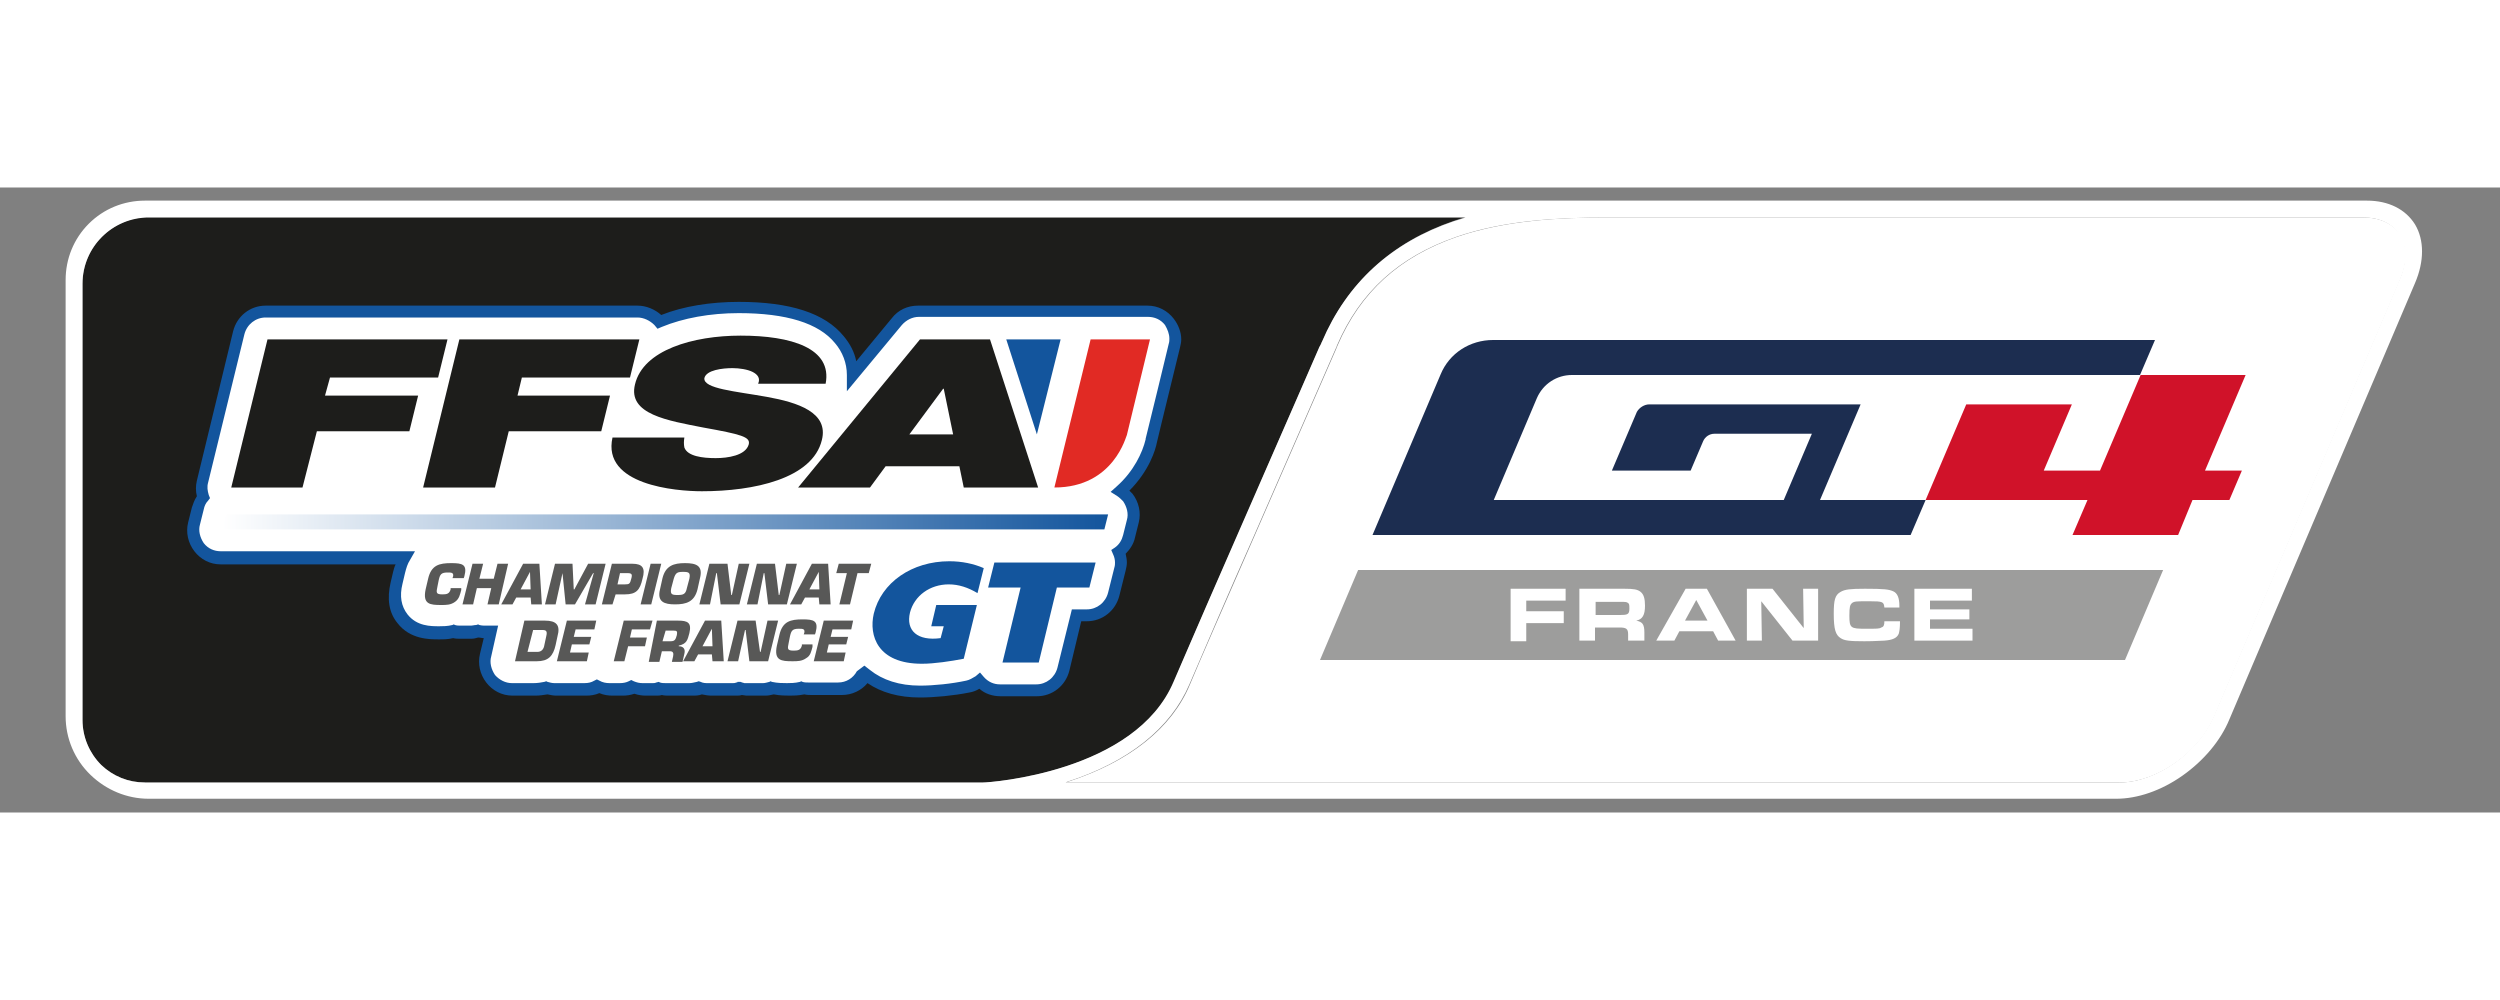 <?xml version="1.0" encoding="utf-8"?>
<!-- Generator: Adobe Illustrator 26.2.1, SVG Export Plug-In . SVG Version: 6.00 Build 0)  -->
<svg version="1.1" id="Layer_1" xmlns="http://www.w3.org/2000/svg" xmlns:xlink="http://www.w3.org/1999/xlink"
	 x="0px" y="0px"
	 width="120px"
	 height="48px"
	 viewBox="-8 0 400 100" style="enable-background:new 0 0 382 100;" xml:space="preserve"
>
<rect x="-8" y="0" width="400" height="100" fill="#808080" stroke="none"/>
<style type="text/css">
	.st0{fill:none;}
	.st1{fill:#1D1D1B;}
	.st2{fill:#FFFFFF;}
	.st3{fill:#13559D;}
	.st4{fill:#585857;}
	.st5{fill:url(#SVGID_1_);}
	.st6{fill:#E12A24;}
	.st7{fill:#9D9D9C;}
	.st8{fill:#1C2D50;}
	.st9{fill:#D01229;}
</style>
<g>
	<path class="st0" d="M179.9,79c1.8-4.3,8-18.5,13.7-31.5c-0.4,0.9-0.8,1.9-1.2,2.8C187.6,61.2,183,71.5,179.9,79z"/>
	<path class="st0" d="M203.5,24.7c-0.1,0.3-0.2,0.6-0.4,0.8C203.3,25.2,203.4,24.9,203.5,24.7z"/>
	<path class="st0" d="M179.9,79c-6.1,14.6-29.6,16.2-30.5,16.2C150.4,95.2,173.8,93.6,179.9,79z"/>
	<path class="st0" d="M205.7,25.8c0.1-0.2,0.2-0.4,0.2-0.5C205.9,25.4,205.8,25.6,205.7,25.8z"/>
	<path class="st0" d="M182.4,79.5c1.4-3.4,5.7-13.3,10.3-23.7C188.7,64.8,185,73.2,182.4,79.5z"/>
	<path class="st1" d="M179.9,79c3.1-7.5,7.7-17.8,12.5-28.8c0.4-0.9,0.8-1.8,1.2-2.8c4-9.3,7.8-17.9,9.6-22c0.1-0.3,0.2-0.6,0.4-0.8
		c4-9.4,11.1-15.9,21.1-19.3c0.6-0.2,1.2-0.4,1.9-0.6H15.8C10,4.8,5.2,9.5,5.2,15.4l0,69.8c0,2.8,1.1,5.3,3,7.2
		c1.9,1.8,4.4,2.8,7,2.8h134.2C150.3,95.2,173.8,93.6,179.9,79z"/>
	<path class="st2" d="M378.4,5.9c-1.5-2.4-4.2-3.8-7.7-3.8H15.2c-3.4,0-6.6,1.3-9,3.7c-2.4,2.4-3.7,5.6-3.7,9l0,69.8
		c0,3.5,1.4,6.9,4,9.4c2.5,2.4,5.8,3.8,9.3,3.8h314.8c3.4,0,7.2-1.3,10.6-3.7s6.1-5.6,7.5-9l29.7-69.8
		C379.9,11.8,379.9,8.4,378.4,5.9z M15.2,95.2c-2.7,0-5.1-1-7-2.8c-1.9-1.9-3-4.5-3-7.2l0-69.8C5.2,9.5,10,4.8,15.8,4.8h210.7
		c-0.6,0.2-1.2,0.4-1.9,0.6c-10,3.4-17.1,9.9-21.1,19.3c-0.1,0.3-0.2,0.5-0.4,0.8c-1.8,4.1-5.5,12.7-9.6,22
		c-5.7,13-11.9,27.3-13.7,31.5c-6.1,14.6-29.5,16.2-30.5,16.2H15.2z M375.9,14.8l-29.7,69.8c-2.5,5.8-9.2,10.6-15.1,10.6H162.5
		c0.1,0,0.2-0.1,0.2-0.1c9.9-3.2,16.6-8.6,19.6-15.6c2.7-6.3,6.3-14.7,10.3-23.7c5.3-12.1,10.9-25,13.1-30c0.1-0.2,0.2-0.4,0.2-0.5
		c3.7-8.6,9.9-14.2,19.1-17.4c7.8-2.7,16.6-3.1,24.1-3.1h121c2.7,0,4.7,1,5.8,2.8C377.1,9.5,377.1,12.1,375.9,14.8z"/>
	<path class="st2" d="M370.2,4.8h-121c-7.5,0-16.2,0.4-24.1,3.1c-9.2,3.2-15.4,8.8-19.1,17.4c-0.1,0.2-0.1,0.3-0.2,0.5
		c-2.2,5-7.8,17.9-13.1,30c-4.6,10.5-8.9,20.3-10.3,23.7c-2.9,7-9.7,12.4-19.6,15.6c-0.1,0-0.2,0.1-0.2,0.1h168.6
		c5.8,0,12.6-4.7,15.1-10.6l29.7-69.8c1.2-2.8,1.2-5.3,0.1-7.2C374.9,5.8,372.8,4.8,370.2,4.8z"/>
</g>
<g>
	<g>
		<g>
			<g>
				<g>
					<path class="st2" d="M179.1,21.6c-0.8-1.1-2.1-1.7-3.5-1.7h-36.7c-1.3,0-2.6,0.6-3.4,1.6l-7.1,8.6c0-2.1-0.7-4.1-2.1-5.7
						c-2.8-3.4-8.2-5.1-16.1-5.1c-4.3,0-8.9,0.7-12.7,2.3c0,0,0,0,0,0c-0.8-1.1-2.1-1.7-3.5-1.7H34.5c-2,0-3.8,1.4-4.3,3.4L24.4,47
						c-0.2,0.8-0.2,1.7,0.1,2.5c-0.4,0.5-0.8,1.1-0.9,1.8L23,53.7c-0.3,1.3,0,2.7,0.8,3.8c0.8,1.1,2.1,1.7,3.5,1.7h29.5
						c-0.4,0.7-0.7,1.5-0.9,2.4l0,0l-0.4,1.7c-0.6,2.3-0.2,4.2,0.9,5.7c1.8,2.3,4.4,2.3,5.8,2.3h0c0.6,0,1.4,0,2.3-0.2
						c0.4,0.1,0.8,0.2,1.2,0.2h1.7c0.4,0,0.7-0.1,1.1-0.2c0.4,0.1,0.8,0.2,1.2,0.2h0.9l-0.9,3.6c-0.3,1.3,0,2.7,0.8,3.8
						c0.8,1.1,2.1,1.7,3.5,1.7h3.5c0.6,0,1.2-0.1,1.9-0.2c0.4,0.1,0.9,0.2,1.4,0.2h4.8c0.8,0,1.5-0.2,2.1-0.5
						c0.6,0.3,1.3,0.5,2.1,0.5h1.7c0.6,0,1.3-0.1,1.8-0.4c0.6,0.3,1.2,0.4,1.8,0.4h1.7c0.3,0,0.6-0.1,0.9-0.2
						c0.4,0.1,0.7,0.2,1.1,0.2h1.7c0,0,0.1,0,0.1,0c0.1,0,0.1,0,0.2,0h1.8c0.5,0,1-0.1,1.5-0.3c0.5,0.2,1,0.3,1.5,0.3h1.8
						c0.1,0,0.1,0,0.2,0c0.1,0,0.1,0,0.2,0h1.7c0.3,0,0.6-0.1,0.9-0.2c0.3,0.1,0.6,0.2,0.9,0.2h3c0.4,0,0.9-0.1,1.3-0.2
						c1,0.2,2,0.2,2.6,0.2c0.6,0,1.4,0,2.3-0.2c0.4,0.1,0.8,0.2,1.2,0.2h4.8c1.6,0,3.1-0.9,3.9-2.3c1.8,1.4,4.5,2.7,8.6,2.7
						c2.3,0,5.3-0.3,7.6-0.9c0.7-0.2,1.3-0.5,1.9-0.9c0.8,1,2.1,1.5,3.3,1.5h5.8c2,0,3.8-1.4,4.3-3.4c0,0,1.2-5.1,2.1-8.6
						c0.7,0,1.7,0,1.7,0c2,0,3.8-1.4,4.3-3.4l1-4c0.1-0.3,0.1-0.7,0.1-1.1c0-0.6-0.1-1.2-0.3-1.7c0.8-0.6,1.4-1.5,1.7-2.5l0.6-2.4
						c0.3-1.3,0-2.7-0.8-3.8c-0.3-0.4-0.7-0.8-1.2-1c2.9-2.5,4.4-5.8,4.9-8l3.7-15.2c0.1-0.3,0.1-0.7,0.1-1.1
						C180.1,23.3,179.8,22.4,179.1,21.6z"/>
					<path class="st3" d="M139.2,81.6c-3.4,0-6.2-0.8-8.4-2.3c-1,1.2-2.5,1.9-4.1,1.9h-4.8c-0.4,0-0.8,0-1.2-0.1
						c-1,0.2-1.8,0.2-2.3,0.2c-0.6,0-1.6,0-2.6-0.2c-0.4,0.1-0.9,0.2-1.3,0.2h-3c-0.3,0-0.6-0.1-0.8-0.1c0,0,0,0,0,0
						c-0.3,0.1-0.6,0.1-0.9,0.1H108c-0.1,0-0.1,0-0.2,0l0,0l0,0c-0.1,0-0.1,0-0.2,0h-1.8c-0.5,0-1-0.1-1.5-0.2
						c-0.5,0.2-1,0.2-1.5,0.2H101c-0.1,0-0.1,0-0.2,0c-0.1,0-0.1,0-0.1,0H99c-0.4,0-0.7,0-1.1-0.1c-0.3,0.1-0.6,0.1-0.9,0.1h-1.7
						c-0.6,0-1.2-0.1-1.8-0.3c-0.6,0.2-1.2,0.3-1.8,0.3h-1.7c-0.7,0-1.4-0.1-2.1-0.4c-0.7,0.3-1.4,0.4-2.1,0.4h-4.8
						c-0.5,0-0.9-0.1-1.4-0.2c-0.6,0.1-1.3,0.2-1.9,0.2H74c-1.7,0-3.2-0.8-4.2-2.1c-1-1.3-1.4-3-1-4.6l0.6-2.5
						c-0.3,0-0.6-0.1-0.9-0.1c-0.3,0.1-0.7,0.2-1.1,0.2h-1.7c-0.4,0-0.8,0-1.2-0.1c-0.8,0.2-1.6,0.2-2.3,0.2c-1.5,0-4.6,0-6.6-2.6
						c-1.4-1.7-1.7-3.9-1.1-6.5l0.4-1.7c0.1-0.4,0.2-0.8,0.4-1.2h-28c-1.7,0-3.2-0.8-4.2-2.1c-1-1.3-1.4-3-1-4.6l0.6-2.4
						c0.2-0.6,0.4-1.2,0.8-1.8c-0.2-0.8-0.2-1.7,0-2.5L29.3,23c0.6-2.4,2.7-4.1,5.2-4.1H94c1.4,0,2.8,0.6,3.8,1.5
						c3.5-1.4,7.9-2.1,12.4-2.1c8.2,0,13.8,1.8,16.8,5.5c1,1.2,1.7,2.5,2,4l5.7-6.9c1-1.3,2.5-2,4.2-2h36.7c1.7,0,3.2,0.8,4.2,2.1
						c0.7,0.9,1.2,2.1,1.2,3.3c0,0.4-0.1,0.9-0.2,1.3c-3,12.3-3.6,14.7-3.7,15.2l0,0c-0.2,1.1-1.2,4.5-4.4,7.7
						c0.2,0.2,0.3,0.3,0.5,0.5c1,1.3,1.4,3,1,4.6l-0.6,2.4c-0.2,1-0.8,1.9-1.5,2.6c0.1,0.5,0.2,0.9,0.2,1.4c0,0.4-0.1,0.9-0.2,1.3
						l-1,4c-0.6,2.4-2.7,4.1-5.2,4.1H165l-1.9,7.9c-0.6,2.4-2.7,4.1-5.2,4.1h-5.8c-1.3,0-2.5-0.4-3.4-1.2c-0.5,0.3-1,0.5-1.6,0.6
						C144.6,81.3,141.5,81.6,139.2,81.6z M130.3,76.5l0.9,0.7c2,1.6,4.7,2.5,8,2.5c2.2,0,5.1-0.3,7.4-0.8c0.5-0.1,1-0.4,1.5-0.7
						l0.7-0.6l0.6,0.7c0.7,0.8,1.6,1.2,2.6,1.2h5.8c1.6,0,3-1.1,3.4-2.7l2.3-9.3h2.4c1.6,0,3-1.1,3.4-2.7l1-4
						c0.1-0.3,0.1-0.6,0.1-0.8c0-0.4-0.1-0.9-0.3-1.3l-0.3-0.7l0.6-0.4c0.7-0.5,1.1-1.2,1.3-2l0.6-2.4c0.3-1,0-2.1-0.6-3
						c-0.3-0.3-0.6-0.6-0.9-0.8l-1.1-0.7l1-0.9c2.7-2.4,4.1-5.4,4.6-7.5l0-0.1c0.3-1.1,3.7-15.2,3.7-15.2c0.1-0.3,0.1-0.6,0.1-0.8
						c0-0.8-0.3-1.5-0.7-2.2c-0.7-0.9-1.7-1.3-2.7-1.3h-36.7c-1,0-2,0.5-2.7,1.3l-8.8,10.6l0-2.6c0-1.9-0.7-3.7-1.9-5.1
						c-2.6-3.2-7.8-4.8-15.4-4.8c-4.6,0-8.9,0.8-12.3,2.2l-0.7,0.3l-0.5-0.6C96,21.3,95,20.8,94,20.8H34.5c-1.6,0-3,1.1-3.4,2.7
						l-5.8,23.7c-0.2,0.7-0.1,1.3,0.1,2l0.2,0.5l-0.3,0.4c-0.4,0.4-0.6,0.9-0.7,1.4l-0.6,2.4c-0.3,1,0,2.1,0.6,3
						c0.7,0.9,1.7,1.3,2.7,1.3h31.1l-0.8,1.4c-0.4,0.6-0.6,1.3-0.8,2.1l-0.4,1.7c-0.5,2-0.2,3.6,0.8,4.9c1.5,1.9,3.7,1.9,5.1,1.9
						c0.5,0,1.3,0,2.1-0.2l0.2-0.1l0.2,0.1c0.3,0.1,0.6,0.1,0.9,0.1h1.7c0.2,0,0.5-0.1,0.8-0.1l0.3-0.1l0.2,0.1
						c0.4,0.1,0.7,0.1,0.9,0.1h2.1L70.6,75c-0.3,1,0,2.1,0.6,3c0.7,0.8,1.7,1.3,2.7,1.3h3.5c0.6,0,1.2-0.1,1.7-0.2l0.3-0.1l0.2,0.1
						c0.4,0.1,0.7,0.2,1.1,0.2h4.8c0.6,0,1.1-0.1,1.6-0.4l0.4-0.2l0.4,0.2c0.5,0.3,1.1,0.4,1.6,0.4h1.7c0.5,0,1-0.1,1.4-0.3l0.4-0.2
						l0.4,0.2c0.5,0.2,0.9,0.3,1.4,0.3h1.7c0.1,0,0.3,0,0.5-0.1l0.4-0.1l0.2,0.1c0.3,0.1,0.6,0.1,0.9,0.1h1.7c0.1,0,0.1,0,0.2,0l0,0
						l0,0c0,0,0.1,0,0.1,0l1.8,0c0.4,0,0.7-0.1,1.2-0.2l0.3-0.1l0.3,0.1c0.4,0.2,0.8,0.2,1.2,0.2h1.8c0,0,0,0,0.1,0l0.2,0l0.2,0h1.7
						c0.1,0,0.3,0,0.5-0.1c0.1,0,0.2,0,0.2-0.1l0.2,0l0.2,0c0.1,0,0.2,0,0.3,0.1c0.2,0,0.3,0.1,0.4,0.1h3c0.3,0,0.6-0.1,1-0.2
						l0.2-0.1l0.2,0.1c0.9,0.2,1.8,0.2,2.4,0.2c0.5,0,1.3,0,2.1-0.2l0.2-0.1l0.2,0.1c0.3,0.1,0.6,0.1,0.9,0.1h4.8
						c1.3,0,2.4-0.7,3-1.8L130.3,76.5z"/>
				</g>
			</g>
		</g>
	</g>
	<g>
		<g>
			<path class="st4" d="M65.8,64.2l0,0.2c-0.2,0.7-0.3,1.4-1,1.9c-0.7,0.5-1.4,0.5-2.2,0.5c-1.8,0-3-0.1-2.5-2.5l0.4-1.7
				c0.5-2.2,1.8-2.5,3.7-2.5c1.8,0,2.6,0.2,2.1,2.1l-0.1,0.3h-1.8l0.1-0.3c0.1-0.6-0.3-0.6-0.9-0.6c-1,0-1.2,0.3-1.4,1.2l-0.2,1
				c-0.2,1-0.3,1.3,0.8,1.3c0.7,0,1.1-0.1,1.3-0.8l0-0.2H65.8z"/>
			<path class="st4" d="M71.8,66.7H70l0.6-2.6h-2.3l-0.6,2.6H66l1.6-6.5h1.7l-0.6,2.4H71l0.6-2.4h1.7L71.8,66.7z"/>
			<path class="st4" d="M74.6,65.6L74,66.7h-1.8l3.5-6.5h2.6l0.4,6.5H77l-0.1-1.1H74.6z M76.8,61.5L76.8,61.5l-1.5,2.8h1.6
				L76.8,61.5z"/>
			<path class="st4" d="M80.9,66.7h-1.7l1.6-6.5h2.8l0.2,4.1h0.1l2.2-4.1h2.8l-1.6,6.5h-1.7l1.4-5h-0.1l-2.9,5h-1.5l-0.5-5H82
				L80.9,66.7z"/>
			<path class="st4" d="M88.3,66.7l1.6-6.5h3.3c1.6,0,2.1,0.7,1.6,2.4c-0.4,1.8-1,2.5-2.8,2.5h-1.5L90,66.7H88.3z M92,63.5
				c0.7,0,0.8-0.1,1-0.9c0.2-0.7,0.1-0.9-0.6-0.9h-1.2l-0.4,1.8H92z"/>
			<path class="st4" d="M96.2,66.7h-1.7l1.6-6.5h1.7L96.2,66.7z"/>
			<path class="st4" d="M97.6,64.3l0.4-1.8c0.5-2,1.8-2.4,3.6-2.4c1.8,0,2.9,0.4,2.4,2.4l-0.4,1.8c-0.5,2-1.8,2.4-3.6,2.4
				C98.3,66.7,97.1,66.3,97.6,64.3z M101.9,64.1l0.4-1.5c0.2-1-0.1-1.1-1-1.1c-0.9,0-1.2,0.1-1.5,1.1l-0.4,1.5c-0.2,1,0.1,1.1,1,1.1
				C101.3,65.2,101.7,65.1,101.9,64.1z"/>
			<path class="st4" d="M105.6,66.7h-1.7l1.6-6.5h2.9l0.6,5h0.1l1.1-5h1.7l-1.6,6.5h-3l-0.6-5h-0.1L105.6,66.7z"/>
			<path class="st4" d="M113.2,66.7h-1.7l1.6-6.5h2.9l0.6,5h0.1l1.1-5h1.7l-1.6,6.5h-3l-0.6-5h-0.1L113.2,66.7z"/>
			<path class="st4" d="M120.8,65.6l-0.6,1.1h-1.8l3.5-6.5h2.6l0.4,6.5h-1.8l-0.1-1.1H120.8z M123,61.5L123,61.5l-1.5,2.8h1.6
				L123,61.5z"/>
			<path class="st4" d="M128,66.7h-1.7l1.2-5h-1.7l0.4-1.5h5.2l-0.4,1.5h-1.8L128,66.7z"/>
			<path class="st4" d="M75.9,69.3h3.3c1.8,0,2.5,0.7,2,2.5l-0.3,1.4c-0.4,1.8-1.2,2.6-3,2.6h-3.5L75.9,69.3z M76.4,74.3H78
				c0.6,0,1-0.4,1.1-1.1l0.3-1.4c0.2-0.8,0-1-0.6-1h-1.5L76.4,74.3z"/>
			<path class="st4" d="M83.8,71.9h2.8l-0.3,1.2h-2.8l-0.3,1.3h3l-0.3,1.4h-4.8l1.6-6.5h4.7l-0.3,1.4h-3L83.8,71.9z"/>
			<path class="st4" d="M92.8,72h2.7l-0.3,1.4h-2.7l-0.6,2.4h-1.7l1.6-6.5h4.6L96,70.7h-2.9L92.8,72z"/>
			<path class="st4" d="M97.1,69.3h3.4c1.5,0,2.2,0.3,1.8,2c-0.3,1.1-0.4,1.7-1.7,2l0,0.1c0.7,0,1.1,0.4,0.9,1.2l-0.3,1.3h-1.7
				l0.2-0.9c0.1-0.5,0-0.8-0.5-0.8h-1.3l-0.4,1.7h-1.7L97.1,69.3z M99.3,72.6c0.7,0,0.8-0.3,1-1c0.1-0.6,0-0.7-0.5-0.7h-1.3L98,72.6
				H99.3z"/>
			<path class="st4" d="M103.7,74.7l-0.6,1.1h-1.8l3.5-6.5h2.6l0.4,6.5h-1.8l-0.1-1.1H103.7z M105.9,70.6L105.9,70.6l-1.5,2.8h1.6
				L105.9,70.6z"/>
			<path class="st4" d="M110.1,75.8h-1.7l1.6-6.5h2.9l0.7,5h0.1l1.1-5h1.7l-1.6,6.5h-3l-0.6-5h-0.1L110.1,75.8z"/>
			<path class="st4" d="M122,73.3l0,0.2c-0.2,0.7-0.3,1.4-1,1.8c-0.7,0.5-1.4,0.5-2.2,0.5c-1.8,0-3-0.1-2.5-2.5l0.4-1.7
				c0.5-2.2,1.8-2.5,3.7-2.5c1.8,0,2.6,0.2,2.1,2.1l-0.1,0.3h-1.8l0.1-0.3c0.1-0.6-0.3-0.6-0.9-0.6c-1,0-1.2,0.3-1.4,1.2l-0.2,1
				c-0.2,1-0.3,1.3,0.8,1.3c0.7,0,1.1-0.1,1.3-0.8l0-0.2H122z"/>
			<path class="st4" d="M124.9,71.9h2.8l-0.3,1.2h-2.8l-0.3,1.3h3l-0.3,1.4h-4.8l1.6-6.5h4.7l-0.3,1.4h-3L124.9,71.9z"/>
		</g>
		<linearGradient id="SVGID_1_" gradientUnits="userSpaceOnUse" x1="27.584" y1="53.524" x2="169.311" y2="53.524">
			<stop  offset="0" style="stop-color:#FFFFFF"/>
			<stop  offset="1" style="stop-color:#13559D"/>
		</linearGradient>
		<polygon class="st5" points="27.6,54.7 28.2,52.3 28.2,52.3 169.3,52.3 168.7,54.7 		"/>
		<g>
			<polygon class="st2" points="161.7,24.3 166.5,24.3 160.7,48 157.9,39.5 			"/>
			<path class="st6" d="M160.7,48l5.8-23.7h9.5l-3.7,15.3C172.2,39.6,170.3,48,160.7,48z"/>
			<polygon class="st3" points="153,24.3 161.7,24.3 157.9,39.5 153,24.3 			"/>
			<g>
				<polygon class="st1" points="34.8,24.3 63.6,24.3 62.1,30.4 44.8,30.4 44,33.3 58.9,33.3 57.5,39 42.7,39 40.4,48 29,48
					34.8,24.3 				"/>
				<polygon class="st1" points="65.5,24.3 94.3,24.3 92.8,30.4 75.5,30.4 74.8,33.3 89.6,33.3 88.2,39 73.4,39 71.2,48 59.7,48
					65.5,24.3 				"/>
				<path class="st1" d="M101.5,40c-0.1,0.6-0.1,1.1,0,1.6c0.5,1.4,2.9,1.7,5,1.7c1.9,0,4.8-0.4,5.3-2.2c0.3-1.2-1.2-1.6-7.3-2.7
					c-5.6-1.1-12.1-2.1-10.9-6.9c1.3-5.5,9.3-7.8,16.9-7.8c8.1,0,14.7,2,13.6,7.7h-10.8c0.4-0.9-0.1-1.5-0.9-1.9
					c-0.8-0.4-2.1-0.6-3.2-0.6c-1.6,0-4.2,0.3-4.5,1.6c-0.2,1.7,5,2.1,10,3c5,0.9,9.9,2.5,8.8,6.9c-1.5,6.2-10.9,8.2-19.2,8.2
					c-4.2,0-16-1-14.3-8.6H101.5L101.5,40z"/>
				<path class="st1" d="M139.2,24.3h11.2l7.7,23.7h-11.9l-0.7-3.4h-11.8l-2.5,3.4h-11.5L139.2,24.3L139.2,24.3z M144.5,39.5
					l-1.5-7.3h-0.1l-5.4,7.3H144.5L144.5,39.5z"/>
			</g>
		</g>
		<g>
			<path class="st3" d="M146.2,75.4c-2.1,0.4-4.7,0.8-6.7,0.8c-7.1,0-8.5-4.5-7.7-8c1.2-5,6.1-8.4,12.1-8.4c2,0,3.9,0.4,5.5,1.1
				l-1,4c-1.5-0.9-3-1.4-4.6-1.4c-3,0-5.5,1.8-6.2,4.5c-0.7,2.9,1.2,4.6,4.9,4.1l0.5-1.9H141l0.8-3.4h6.5L146.2,75.4z"/>
			<path class="st3" d="M150.1,64l1-4h16.2l-1,4h-5.2l-2.9,12h-5.8l2.9-12H150.1z"/>
		</g>
	</g>
</g>
<g>
	<polygon class="st7" points="209.3,61.2 203.2,75.6 332,75.6 338.1,61.2 	"/>
	<g>
		<path class="st2" d="M233.7,64.2h8.8v1.9h-6.3v1.7h6v1.9h-6v2.9h-2.5V64.2z"/>
		<path class="st2" d="M244.7,64.2h7.2c1.5,0,2.1,0.1,2.6,0.5c0.5,0.4,0.7,1.1,0.7,2.2c0,1.5-0.4,2.2-1.4,2.4c1,0.2,1.3,0.6,1.3,1.9
			v1.3h-2.6v-1c0-0.9-0.3-1.1-1.4-1.1h-3.9v2.1h-2.5V64.2z M251.2,68.4c1.2,0,1.5-0.1,1.5-1c0-0.5,0-0.8-0.2-0.9
			c-0.2-0.2-0.4-0.2-1.2-0.2h-4v2.1H251.2z"/>
		<path class="st2" d="M261.7,64.2h3.4l4.6,8.3h-2.8l-0.8-1.5h-5.4l-0.8,1.5H257L261.7,64.2z M265.2,69.3l-1.8-3.3l-1.8,3.3H265.2z"
			/>
		<path class="st2" d="M271.6,64.2h4l5,6.3l-0.1-6.3h2.4v8.3h-4.1l-5-6.3l0.1,6.3h-2.4V64.2z"/>
		<path class="st2" d="M296,69.4c0,1.2-0.1,1.6-0.2,2c-0.3,0.7-1,1-2.3,1.1c-0.5,0-1.5,0.1-3.2,0.1c-2.4,0-3.2-0.1-3.8-0.5
			c-0.8-0.5-1.1-1.4-1.1-3.9c0-2.2,0.2-3,1.1-3.5c0.7-0.4,1.5-0.5,3.9-0.5c3.1,0,3.8,0.1,4.5,0.4c0.7,0.3,1,1.1,1,2.3v0.3h-2.4
			c-0.1-0.9-0.2-1-2.4-1c-2.1,0-2.4,0-2.8,0.3c-0.3,0.3-0.4,0.6-0.4,2c0,2,0.2,2.1,2.6,2.1c1.9,0,2.2,0,2.5-0.2
			c0.4-0.1,0.5-0.4,0.5-1H296z"/>
		<path class="st2" d="M307.5,64.2v1.9h-6.7v1.4h6.3v1.6h-6.3v1.5h6.8v1.9h-9.3v-8.3H307.5z"/>
	</g>
	<g id="GT4_00000037682618666110663580000018392472400932922762_">
		<path class="st8" d="M237.9,33.7L231,50h46.4l4.5-10.6h-15.6c-0.8,0-1.5,0.5-1.8,1.2l-2,4.7h-12.6c0,0,4-9.4,4-9.4
			c0.4-0.7,1.2-1.2,2-1.2h33.8L283.2,50h16.9l-2.4,5.6h-86.1l10.9-25.7c1.4-3.4,4.7-5.5,8.4-5.5h105.9l-2.4,5.6h-90.9
			C241.1,30,238.9,31.4,237.9,33.7z"/>
		<g>
			<polygon class="st9" points="344.8,45.3 350.7,45.3 348.7,50 342.8,50 340.5,55.6 323.6,55.6 326,50 300.1,50 306.6,34.7
				323.5,34.7 319,45.3 328,45.3 334.5,30 351.3,30 			"/>
		</g>
	</g>
</g>
</svg>

